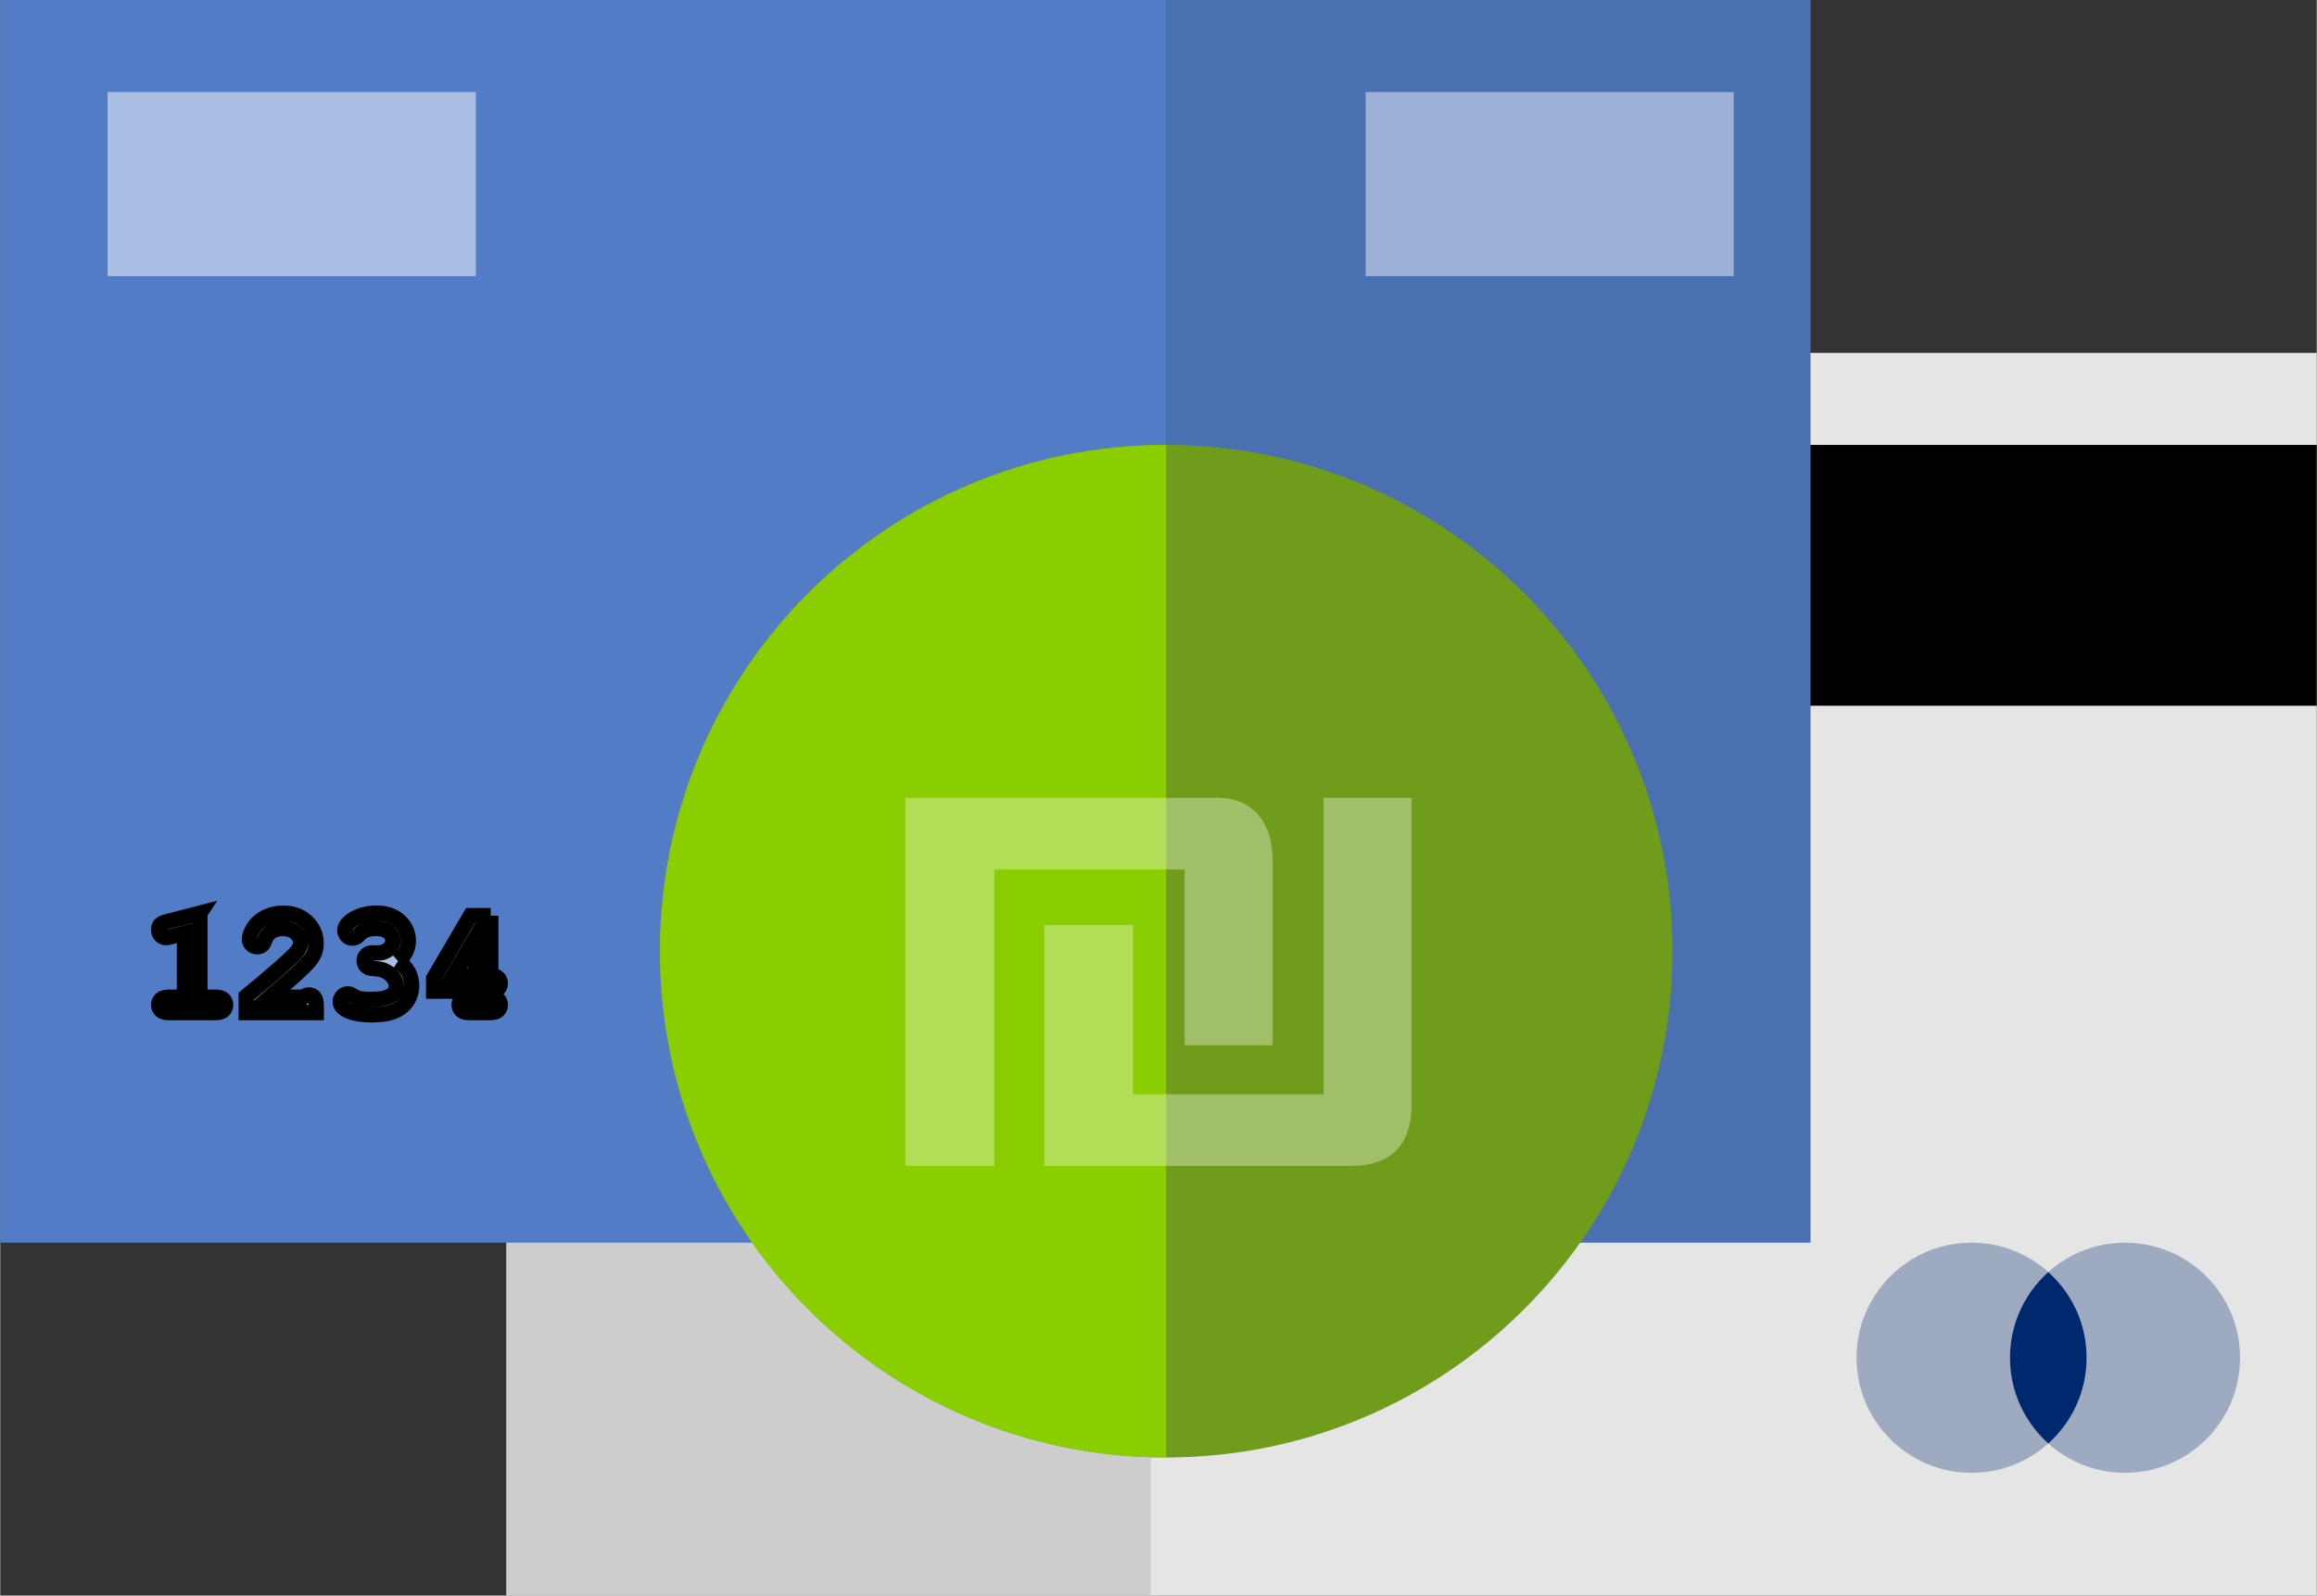 <?xml version="1.0" encoding="UTF-8"?>
<!DOCTYPE svg PUBLIC "-//W3C//DTD SVG 1.1//EN" "http://www.w3.org/Graphics/SVG/1.1/DTD/svg11.dtd">
<!-- Creator: CorelDRAW 2019 (64-Bit) -->
<svg xmlns="http://www.w3.org/2000/svg" xml:space="preserve" width="2.097in" height="1.444in" version="1.1" style="shape-rendering:geometricPrecision; text-rendering:geometricPrecision; image-rendering:optimizeQuality; fill-rule:evenodd; clip-rule:evenodd"
viewBox="0 0 2097.22 1444.44"
 xmlns:xlink="http://www.w3.org/1999/xlink"
 xmlns:xodm="http://www.corel.com/coreldraw/odm/2003">
 <rect x="0" y="0" width="2097.22" height="1444.44" fill="#333333" stroke="none"/>
 <defs>
  <style type="text/css">
   <![CDATA[
    .str0 {stroke:black;stroke-width:13.89;stroke-miterlimit:10}
    .fil7 {fill:none;fill-rule:nonzero}
    .fil3 {fill:black;fill-rule:nonzero}
    .fil2 {fill:#00286E;fill-rule:nonzero}
    .fil5 {fill:#527DC6;fill-rule:nonzero}
    .fil11 {fill:#709C1C;fill-rule:nonzero}
    .fil12 {fill:#8ACD00;fill-rule:nonzero}
    .fil4 {fill:#CDCDCD;fill-rule:nonzero}
    .fil0 {fill:#E5E5E5;fill-rule:nonzero}
    .fil8 {fill:black;fill-rule:nonzero;fill-opacity:0.102}
    .fil1 {fill:#00286E;fill-rule:nonzero;fill-opacity:0.31}
    .fil13 {fill:white;fill-rule:nonzero;fill-opacity:0.341}
    .fil10 {fill:white;fill-rule:nonzero;fill-opacity:0.447}
    .fil9 {fill:white;fill-rule:nonzero;fill-opacity:0.498}
    .fil6 {fill:white;fill-rule:nonzero;fill-opacity:0.502}
   ]]>
  </style>
 </defs>
 <g id="Layer_x0020_1">
  <g id="_884914000">
   <polygon class="fil0" points="458.33,1444.44 2097.22,1444.44 2097.22,319.44 458.33,319.44 "/>
   <path class="fil1" d="M1923.61 1125c57.53,0 104.17,46.64 104.17,104.17 0,57.53 -46.64,104.17 -104.17,104.17 -26.68,0 -51.03,-10.03 -69.46,-26.54 21.32,-19.06 34.74,-46.78 34.74,-77.63 0,-30.85 -13.4,-58.56 -34.71,-77.63 18.42,-16.51 42.75,-26.54 69.43,-26.54zm-138.89 0c26.68,0 51.03,10.03 69.46,26.54 -21.32,19.06 -34.74,46.78 -34.74,77.63 0,30.85 13.4,58.56 34.71,77.63 -18.42,16.51 -42.75,26.54 -69.43,26.54 -57.53,0 -104.17,-46.64 -104.17,-104.17 0,-57.53 46.64,-104.17 104.17,-104.17z"/>
   <path class="fil2" d="M1854.18 1151.54c21.31,19.07 34.71,46.78 34.71,77.63 0,30.85 -13.4,58.56 -34.71,77.63 -21.32,-19.06 -34.74,-46.78 -34.74,-77.63 0,-30.46 13.07,-57.86 33.92,-76.9l0.82 -0.72z"/>
   <polygon class="fil3" points="458.33,638.89 2097.22,638.89 2097.22,402.78 458.33,402.78 "/>
   <polygon class="fil4" points="458.33,1444.44 1041.67,1444.44 1041.67,319.44 458.33,319.44 "/>
   <polygon class="fil3" points="458.33,638.89 1041.67,638.89 1041.67,402.78 458.33,402.78 "/>
   <polygon class="fil5" points="-0,1125 1638.89,1125 1638.89,0 -0,0 "/>
   <g>
    <path class="fil6" d="M180.72 826.67l0 76.1 14.02 0c3.35,0 5.75,0.63 7.17,1.93 1.42,1.3 2.13,2.95 2.13,5.04 0,2.05 -0.71,3.7 -2.13,5 -1.42,1.3 -3.82,1.93 -7.17,1.93l-41.97 0c-3.35,0 -5.75,-0.63 -7.17,-1.93 -1.42,-1.3 -2.13,-2.95 -2.13,-5.04 0,-2.05 0.71,-3.7 2.13,-5 1.42,-1.3 3.82,-1.93 7.17,-1.93l14.02 0 0 -57.99 -12.4 3.27c-2.01,0.51 -3.5,0.79 -4.49,0.79 -1.77,0 -3.27,-0.71 -4.57,-2.09 -1.3,-1.38 -1.93,-3.11 -1.93,-5.16 0,-1.85 0.47,-3.31 1.42,-4.37 0.94,-1.06 2.95,-1.97 5.98,-2.8l29.92 -7.76z"/>
    <path class="fil7 str0" d="M180.72 826.67l0 76.1 14.02 0c3.35,0 5.75,0.63 7.17,1.93 1.42,1.3 2.13,2.95 2.13,5.04 0,2.05 -0.71,3.7 -2.13,5 -1.42,1.3 -3.82,1.93 -7.17,1.93l-41.97 0c-3.35,0 -5.75,-0.63 -7.17,-1.93 -1.42,-1.3 -2.13,-2.95 -2.13,-5.04 0,-2.05 0.71,-3.7 2.13,-5 1.42,-1.3 3.82,-1.93 7.17,-1.93l14.02 0 0 -57.99 -12.4 3.27c-2.01,0.51 -3.5,0.79 -4.49,0.79 -1.77,0 -3.27,-0.71 -4.57,-2.09 -1.3,-1.38 -1.93,-3.11 -1.93,-5.16 0,-1.85 0.47,-3.31 1.42,-4.37 0.94,-1.06 2.95,-1.97 5.98,-2.8l29.92 -7.76z"/>
   </g>
   <g>
    <path class="fil6" d="M244.01 902.77l30.43 0c1.69,-1.38 3.27,-2.05 4.76,-2.05 2.13,0 3.82,0.71 5.04,2.09 1.22,1.42 1.85,3.82 1.85,7.2l0 6.65 -63.35 0 0 -14.72c25.08,-20.67 40.2,-33.94 45.39,-39.88 2.64,-3.03 3.94,-5.87 3.94,-8.58 0,-3.43 -1.5,-6.42 -4.45,-9.02 -2.95,-2.6 -6.93,-3.9 -11.85,-3.9 -4.96,0 -9.09,1.46 -12.4,4.37 -1.69,1.54 -3.07,3.82 -4.13,6.85 -0.63,1.89 -1.5,3.23 -2.6,4.06 -1.1,0.83 -2.48,1.22 -4.09,1.22 -1.93,0 -3.54,-0.67 -4.92,-2.05 -1.38,-1.34 -2.09,-2.91 -2.09,-4.72 0,-2.72 1.26,-6.14 3.78,-10.2 2.48,-4.06 6.14,-7.32 10.98,-9.76 4.8,-2.44 10.04,-3.66 15.71,-3.66 8.78,0 15.94,2.64 21.57,7.95 5.59,5.31 8.39,11.77 8.39,19.33 0,3.82 -0.79,7.4 -2.4,10.67 -1.61,3.27 -5.47,7.8 -11.57,13.58 -4.8,4.57 -14.13,12.76 -27.99,24.57z"/>
    <path class="fil7 str0" d="M244.01 902.77l30.43 0c1.69,-1.38 3.27,-2.05 4.76,-2.05 2.13,0 3.82,0.71 5.04,2.09 1.22,1.42 1.85,3.82 1.85,7.2l0 6.65 -63.35 0 0 -14.72c25.08,-20.67 40.2,-33.94 45.39,-39.88 2.64,-3.03 3.94,-5.87 3.94,-8.58 0,-3.43 -1.5,-6.42 -4.45,-9.02 -2.95,-2.6 -6.93,-3.9 -11.85,-3.9 -4.96,0 -9.09,1.46 -12.4,4.37 -1.69,1.54 -3.07,3.82 -4.13,6.85 -0.63,1.89 -1.5,3.23 -2.6,4.06 -1.1,0.83 -2.48,1.22 -4.09,1.22 -1.93,0 -3.54,-0.67 -4.92,-2.05 -1.38,-1.34 -2.09,-2.91 -2.09,-4.72 0,-2.72 1.26,-6.14 3.78,-10.2 2.48,-4.06 6.14,-7.32 10.98,-9.76 4.8,-2.44 10.04,-3.66 15.71,-3.66 8.78,0 15.94,2.64 21.57,7.95 5.59,5.31 8.39,11.77 8.39,19.33 0,3.82 -0.79,7.4 -2.4,10.67 -1.61,3.27 -5.47,7.8 -11.57,13.58 -4.8,4.57 -14.13,12.76 -27.99,24.57z"/>
   </g>
   <g>
    <path class="fil6" d="M360.17 870.21c4.13,2.8 7.2,6.06 9.25,9.72 2.01,3.7 3.03,7.83 3.03,12.4 0,4.92 -1.34,9.45 -4.02,13.62 -2.72,4.21 -6.61,7.36 -11.69,9.53 -5.12,2.17 -11.81,3.23 -20.08,3.23 -10.75,0 -18.86,-1.69 -24.29,-5.04 -3.03,-1.89 -4.53,-4.13 -4.53,-6.77 0,-2.01 0.67,-3.7 2.01,-5.08 1.3,-1.38 2.91,-2.05 4.84,-2.05 1.3,0 2.64,0.47 4.06,1.38 2.01,1.34 3.86,2.24 5.63,2.68 2.72,0.67 6.42,0.98 11.18,0.98 8.07,0 13.94,-1.06 17.56,-3.19 3.62,-2.09 5.43,-5.08 5.43,-8.9 0,-2.87 -1.06,-5.63 -3.15,-8.27 -2.09,-2.64 -4.92,-4.65 -8.46,-6.1 -2.01,-0.83 -5.43,-1.38 -10.28,-1.69 -2.32,-0.12 -4.09,-0.87 -5.31,-2.17 -1.26,-1.3 -1.89,-2.87 -1.89,-4.76 0,-2.01 0.67,-3.66 2.05,-5.04 1.34,-1.34 3.07,-2.01 5.16,-2.01 4.61,0 7.05,-0.04 7.36,-0.08 1.81,-0.2 3.62,-0.79 5.43,-1.77 1.81,-0.98 3.27,-2.36 4.37,-4.09 1.1,-1.73 1.65,-3.54 1.65,-5.39 0,-2.95 -1.3,-5.47 -3.9,-7.64 -2.6,-2.13 -6.5,-3.19 -11.69,-3.19 -6.69,0 -11.81,1.93 -15.31,5.83 -1.06,1.14 -1.89,1.85 -2.52,2.17 -0.94,0.51 -2.01,0.75 -3.19,0.75 -1.89,0 -3.5,-0.67 -4.84,-2.05 -1.38,-1.38 -2.05,-3.03 -2.05,-5 0,-3.11 2.09,-6.14 6.22,-9.09 6.06,-4.29 13.62,-6.46 22.72,-6.46 8.58,0 15.47,2.44 20.71,7.32 5.2,4.88 7.8,10.75 7.8,17.64 0,3.58 -0.79,6.89 -2.32,10 -1.54,3.11 -3.86,5.94 -6.93,8.58z"/>
    <path class="fil7 str0" d="M360.17 870.21c4.13,2.8 7.2,6.06 9.25,9.72 2.01,3.7 3.03,7.83 3.03,12.4 0,4.92 -1.34,9.45 -4.02,13.62 -2.72,4.21 -6.61,7.36 -11.69,9.53 -5.12,2.17 -11.81,3.23 -20.08,3.23 -10.75,0 -18.86,-1.69 -24.29,-5.04 -3.03,-1.89 -4.53,-4.13 -4.53,-6.77 0,-2.01 0.67,-3.7 2.01,-5.08 1.3,-1.38 2.91,-2.05 4.84,-2.05 1.3,0 2.64,0.47 4.06,1.38 2.01,1.34 3.86,2.24 5.63,2.68 2.72,0.67 6.42,0.98 11.18,0.98 8.07,0 13.94,-1.06 17.56,-3.19 3.62,-2.09 5.43,-5.08 5.43,-8.9 0,-2.87 -1.06,-5.63 -3.15,-8.27 -2.09,-2.64 -4.92,-4.65 -8.46,-6.1 -2.01,-0.83 -5.43,-1.38 -10.28,-1.69 -2.32,-0.12 -4.09,-0.87 -5.31,-2.17 -1.26,-1.3 -1.89,-2.87 -1.89,-4.76 0,-2.01 0.67,-3.66 2.05,-5.04 1.34,-1.34 3.07,-2.01 5.16,-2.01 4.61,0 7.05,-0.04 7.36,-0.08 1.81,-0.2 3.62,-0.79 5.43,-1.77 1.81,-0.98 3.27,-2.36 4.37,-4.09 1.1,-1.73 1.65,-3.54 1.65,-5.39 0,-2.95 -1.3,-5.47 -3.9,-7.64 -2.6,-2.13 -6.5,-3.19 -11.69,-3.19 -6.69,0 -11.81,1.93 -15.31,5.83 -1.06,1.14 -1.89,1.85 -2.52,2.17 -0.94,0.51 -2.01,0.75 -3.19,0.75 -1.89,0 -3.5,-0.67 -4.84,-2.05 -1.38,-1.38 -2.05,-3.03 -2.05,-5 0,-3.11 2.09,-6.14 6.22,-9.09 6.06,-4.29 13.62,-6.46 22.72,-6.46 8.58,0 15.47,2.44 20.71,7.32 5.2,4.88 7.8,10.75 7.8,17.64 0,3.58 -0.79,6.89 -2.32,10 -1.54,3.11 -3.86,5.94 -6.93,8.58z"/>
   </g>
   <g>
    <path class="fil6" d="M444.08 828.91l0 54.41c2.95,0 5.12,0.63 6.54,1.93 1.38,1.3 2.09,2.95 2.09,4.96 0,2.05 -0.71,3.74 -2.13,5.04 -1.46,1.3 -3.62,1.97 -6.5,1.97l0 5.55c2.95,0 5.12,0.67 6.54,1.97 1.38,1.3 2.09,2.99 2.09,5 0,2.05 -0.71,3.7 -2.13,5 -1.46,1.3 -3.82,1.93 -7.17,1.93l-18.66 0c-3.35,0 -5.71,-0.63 -7.13,-1.93 -1.46,-1.3 -2.17,-2.95 -2.17,-5.04 0,-2.05 0.71,-3.7 2.17,-5 1.42,-1.3 3.78,-1.93 7.13,-1.93l5.43 0 0 -5.55 -37.76 0 0 -11.61 33.27 -56.69 18.39 0zm-13.9 54.41l0 -34.21 -20.16 34.21 20.16 0z"/>
    <path class="fil7 str0" d="M444.08 828.91l0 54.41c2.95,0 5.12,0.63 6.54,1.93 1.38,1.3 2.09,2.95 2.09,4.96 0,2.05 -0.71,3.74 -2.13,5.04 -1.46,1.3 -3.62,1.97 -6.5,1.97l0 5.55c2.95,0 5.12,0.67 6.54,1.97 1.38,1.3 2.09,2.99 2.09,5 0,2.05 -0.71,3.7 -2.13,5 -1.46,1.3 -3.82,1.93 -7.17,1.93l-18.66 0c-3.35,0 -5.71,-0.63 -7.13,-1.93 -1.46,-1.3 -2.17,-2.95 -2.17,-5.04 0,-2.05 0.71,-3.7 2.17,-5 1.42,-1.3 3.78,-1.93 7.13,-1.93l5.43 0 0 -5.55 -37.76 0 0 -11.61 33.27 -56.69 18.39 0zm-13.9 54.41l0 -34.21 -20.16 34.21 20.16 0z"/>
   </g>
   <polygon class="fil8" points="1055.56,1125 1638.89,1125 1638.89,0 1055.56,0 "/>
   <polygon class="fil9" points="97.22,250 430.56,250 430.56,83.33 97.22,83.33 "/>
   <polygon class="fil10" points="1236.11,250 1569.44,250 1569.44,83.33 1236.11,83.33 "/>
   <path class="fil11" d="M1055.56 1319.44c-253.12,0 -458.33,-205.2 -458.33,-458.33 0,-253.13 205.21,-458.33 458.33,-458.33 253.13,0 458.33,205.21 458.33,458.33 0,253.13 -205.21,458.33 -458.33,458.33z"/>
   <path class="fil12" d="M1055.56 1319.44c-253.12,0 -458.33,-205.2 -458.33,-458.33 0,-253.13 205.21,-458.33 458.33,-458.33l0 916.67z"/>
   <path class="fil13" d="M1222.15 1055.56c37.08,0 55.63,-18.85 55.63,-56.54l0 0 0 -276.79 -79.63 0 0 268.4 -172.64 0 0 -153.15 -80.24 0 0 218.08 276.87 0zm-322.17 0l0 -268.41 172.33 0 0 159.06 79.63 0 0 -167.44c0,-17.82 -4.76,-32 -14.28,-42.56 -9.13,-9.32 -20.78,-13.99 -34.96,-13.99l0 0 -283.26 0 0 333.33 80.54 0z"/>
  </g>
 </g>
</svg>
